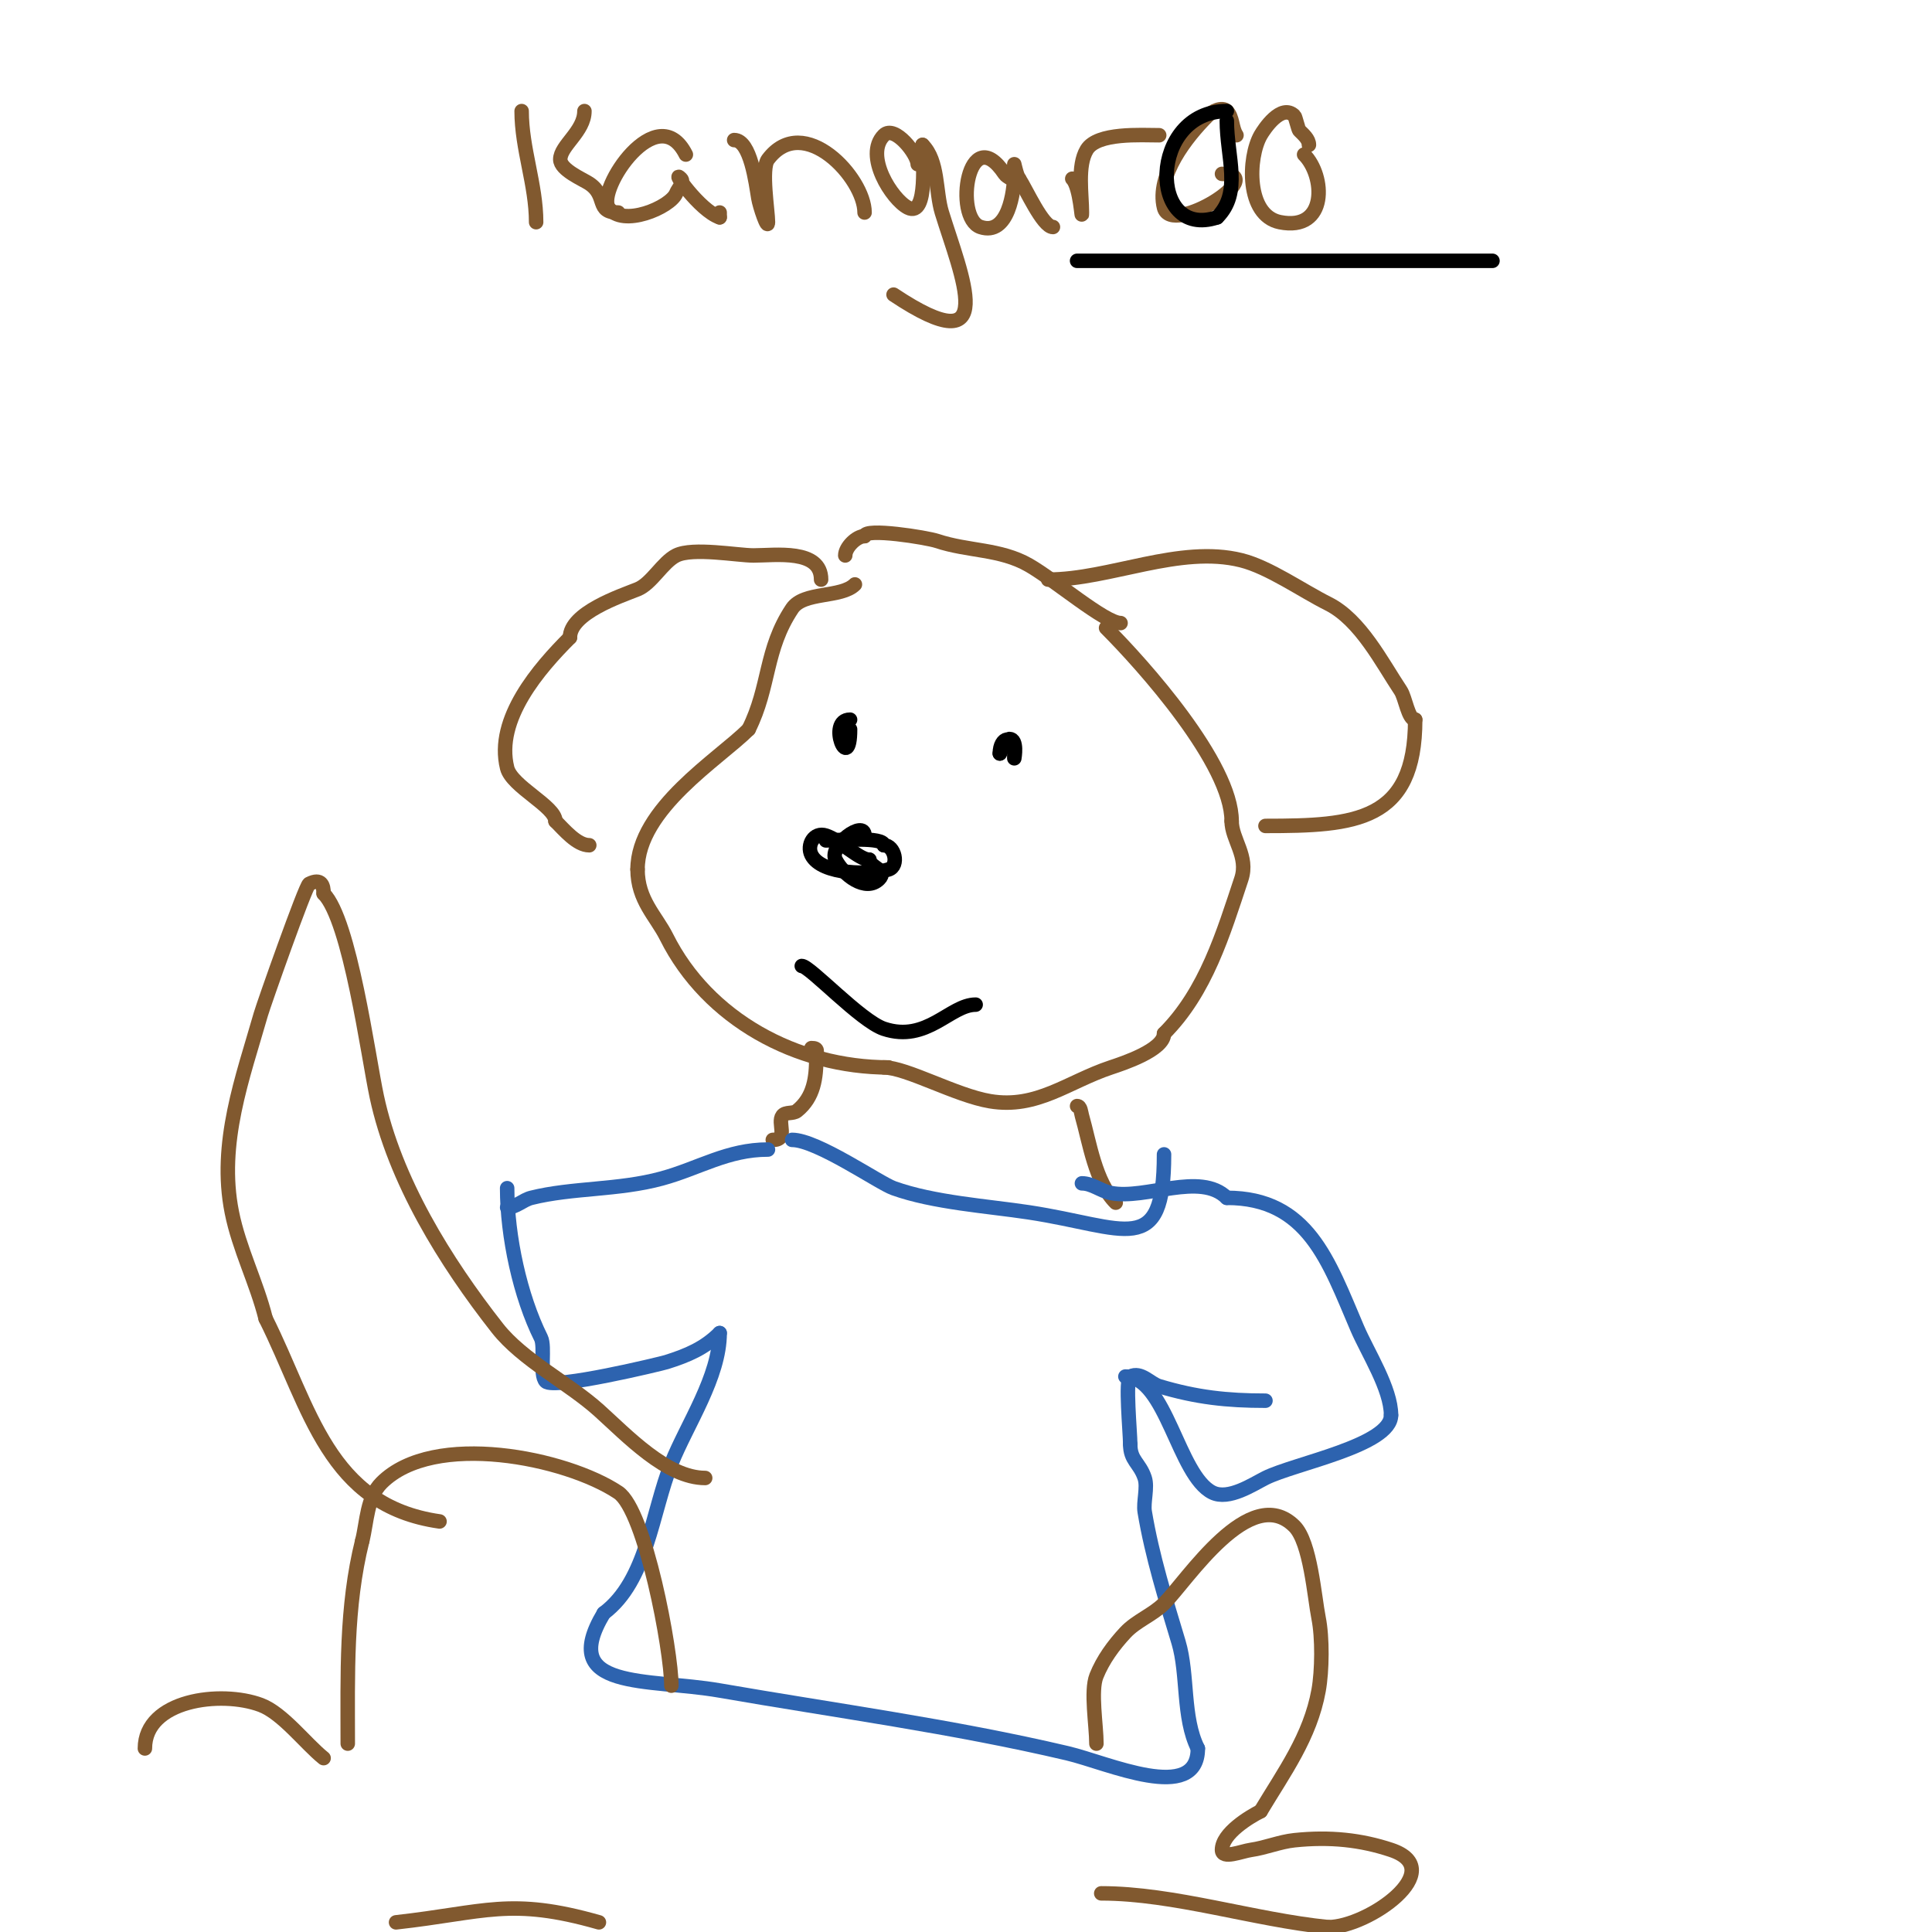 <svg viewBox='0 0 400 400' version='1.1' xmlns='http://www.w3.org/2000/svg' xmlns:xlink='http://www.w3.org/1999/xlink'><g fill='none' stroke='#81592f' stroke-width='3' stroke-linecap='round' stroke-linejoin='round'><path d='M177,121c-2.842,2.842 -10.614,1.42 -13,5c-5.68,8.521 -4.547,16.094 -9,25'/><path d='M155,151c-6.15,6.15 -23,16.463 -23,29'/><path d='M132,180c0,6.361 3.826,9.651 6,14c8.49,16.98 26.925,27 46,27'/><path d='M183,221c4.649,0 14.892,5.815 22,7c9.7,1.617 16.087,-4.029 25,-7c2.419,-0.806 11,-3.606 11,-7'/><path d='M241,214c8.688,-8.688 12.272,-20.815 16,-32c1.565,-4.694 -2,-8.206 -2,-12'/><path d='M255,170c0,-11.886 -18.383,-32.383 -26,-40'/><path d='M232,129c-3.219,0 -13.584,-8.905 -19,-12c-5.958,-3.404 -12.513,-2.838 -19,-5c-2.121,-0.707 -15,-2.769 -15,-1'/><path d='M179,111c-1.678,0 -4,2.322 -4,4'/><path d='M170,120c0,-6.396 -9.47,-5 -14,-5c-3.287,0 -12.574,-1.713 -16,0c-2.817,1.408 -5.091,5.836 -8,7c-3.499,1.4 -14,4.899 -14,10'/><path d='M118,132c-6.327,6.327 -15.539,16.845 -13,27c0.966,3.863 10,7.94 10,11'/><path d='M115,170c1.789,1.789 4.448,5 7,5'/><path d='M217,120c12.785,0 27.225,-7.194 40,-4c5.721,1.43 12.593,6.297 18,9c6.674,3.337 11.13,12.195 15,18c0.962,1.443 1.553,6 3,6'/><path d='M293,149c0,21.123 -12.379,22 -31,22'/></g>
<g fill='none' stroke='#000000' stroke-width='3' stroke-linecap='round' stroke-linejoin='round'><path d='M209,153c1.725,0 1,4 1,4c0,0 0,-0.667 0,-1c0,-4.177 -3,-3.502 -3,0'/><path d='M207,156l0,0'/><path d='M176,149c-4.909,0 0,11.654 0,2'/><path d='M179,173c0,-3.409 -7.481,2.038 -6,5c1.552,3.103 6.242,6.758 9,4c1.885,-1.885 -2,-2.459 -2,-4'/><path d='M180,178c-2.094,0 -5.982,-3.994 -9,-5c-2.486,-0.829 -4.005,1.99 -3,4c2.1,4.201 12.485,4.172 16,3c2.217,-0.739 1.227,-5 -1,-5'/><path d='M183,175c0,-1.835 -9.296,-1 -12,-1'/><path d='M166,200c1.638,0 12.219,11.406 17,13c8.9,2.967 13.718,-5 19,-5'/></g>
<g fill='none' stroke='#81592f' stroke-width='3' stroke-linecap='round' stroke-linejoin='round'><path d='M168,217c1.567,0 1,0.667 1,2c0,4.062 -0.462,8.169 -4,11c-0.823,0.658 -2.368,0.157 -3,1c-1.106,1.474 1.314,5 -2,5'/><path d='M223,229c0.745,0 0.795,1.283 1,2c1.578,5.522 2.752,13.752 7,18'/></g>
<g fill='none' stroke='#2d63af' stroke-width='3' stroke-linecap='round' stroke-linejoin='round'><path d='M105,246c0,9.957 2.677,22.355 7,31c0.913,1.825 -0.335,7.665 1,9c1.704,1.704 23.873,-3.644 25,-4c4.406,-1.391 7.885,-2.885 11,-6'/><path d='M149,276c0,9.036 -6.753,18.882 -10,27c-4.043,10.106 -5.024,24.268 -14,31'/><path d='M125,334c-9.664,16.107 9.157,13.419 24,16c23.964,4.168 48.295,7.422 72,13c8.313,1.956 27,10.56 27,-1'/><path d='M248,362c-3.21,-6.42 -1.991,-15.302 -4,-22c-2.617,-8.722 -5.455,-17.729 -7,-27c-0.327,-1.96 0.65,-5.05 0,-7c-1.059,-3.176 -3,-3.563 -3,-7'/><path d='M234,299c0,-2.338 -1.077,-13.461 0,-14c2.22,-1.11 4.122,1.437 6,2c7.713,2.314 14.042,3 22,3'/><path d='M233,285c8.416,0 10.925,20.462 18,24c3.372,1.686 8.43,-1.715 11,-3c6.07,-3.035 26,-6.722 26,-13'/><path d='M288,293c0,-5.485 -4.834,-12.946 -7,-18c-5.937,-13.854 -10.165,-27 -27,-27'/><path d='M254,248c-5.477,-5.477 -16.842,0.432 -24,-1c-2.113,-0.423 -3.895,-2 -6,-2'/><path d='M159,238c-8.41,0 -14.274,3.893 -22,6c-8.97,2.446 -18.514,1.879 -27,4c-1.741,0.435 -3.205,2 -5,2'/><path d='M164,236c5.171,0 17.972,8.91 21,10c8.303,2.989 19.495,3.711 28,5c20.142,3.052 28,9.742 28,-12'/></g>
<g fill='none' stroke='#81592f' stroke-width='3' stroke-linecap='round' stroke-linejoin='round'><path d='M139,349c0,-7.261 -5.412,-36.275 -11,-40c-10.78,-7.187 -38.178,-12.822 -49,-2c-3.066,3.066 -3.007,8.03 -4,12'/><path d='M75,319c-3.424,13.697 -3,27.675 -3,42'/><path d='M67,364c-3.71,-2.968 -8.483,-9.306 -13,-11c-8.271,-3.101 -24,-1.078 -24,9'/><path d='M82,398c18.427,-2.047 23.608,-5.255 42,0'/><path d='M227,361c0,-3.753 -1.246,-10.885 0,-14c1.339,-3.348 3.54,-6.364 6,-9c2.274,-2.437 5.643,-3.643 8,-6c4.749,-4.749 17.841,-25.159 27,-16c3.317,3.317 4.131,14.655 5,19c0.808,4.04 0.742,10.919 0,15c-1.742,9.578 -7.133,16.888 -12,25'/><path d='M261,375c-2.235,1.117 -8,4.562 -8,8c0,2 4.02,0.283 6,0c3.042,-0.435 5.944,-1.678 9,-2c7.386,-0.777 13.819,-0.06 20,2c12.205,4.068 -4.733,16 -13,16'/><path d='M275,399c-15.368,-1.537 -31.949,-7 -47,-7'/><path d='M146,306c-7.971,0 -16.243,-8.819 -22,-14c-6.228,-5.605 -15.845,-10.439 -21,-17c-10.816,-13.766 -21.267,-30.581 -25,-48c-1.75,-8.168 -5.551,-36.551 -11,-42'/><path d='M67,185c0,-1.697 -0.486,-3.257 -3,-2c-0.747,0.374 -9.411,24.938 -10,27c-3.736,13.077 -8.863,26.686 -6,41c1.513,7.565 5.126,14.505 7,22'/><path d='M55,273c9.276,18.552 12.905,38.701 36,42'/><path d='M108,23c0,7.81 3,15.208 3,23'/><path d='M121,23c0,4.218 -5,7.147 -5,10c0,2.178 4.657,4.105 6,5c3.866,2.577 1.205,6 6,6'/><path d='M142,32c-5.881,-11.762 -18.518,7.223 -16,11c2.79,4.185 12.826,-0.064 14,-3c0.391,-0.979 1.745,-2.255 1,-3c-2.354,-2.354 3.864,6.621 8,8'/><path d='M149,45c0,-0.333 0,-0.667 0,-1'/><path d='M152,29c3.406,0 4.497,8.984 5,12c0.295,1.771 2,6.795 2,5c0,-2.292 -1.466,-11.045 0,-13c7.377,-9.836 20,3.864 20,11'/><path d='M190,34c0,-2.073 -4.781,-8.219 -7,-6c-4.157,4.157 1.676,13.338 5,15c4.234,2.117 3,-10.739 3,-13'/><path d='M191,30c3.346,3.346 2.665,9.662 4,14c3.981,12.937 12.385,31.923 -10,17'/><path d='M210,38c0,-0.943 -1.477,-1.216 -2,-2c-7.542,-11.313 -10.596,9.135 -5,11c5.787,1.929 7,-7.419 7,-11c0,-0.667 0,-2 0,-2c0,0 0.567,2.567 1,3'/><path d='M211,37c1.404,2.106 4.9,10 7,10'/><path d='M222,37c1.716,1.716 2,9.427 2,7c0,-3.772 -0.998,-9.67 1,-13c2.172,-3.619 11.279,-3 15,-3'/><path d='M256,28c-0.996,-1.494 -0.731,-3.731 -2,-5c-0.972,-0.972 -3.028,0.028 -4,1c-4.29,4.29 -10.676,12.295 -9,19c1.51,6.041 22.126,-7 12,-7'/><path d='M271,30c0,-1.202 -1.15,-2.15 -2,-3c-0.184,-0.184 -0.816,-2.816 -1,-3c-2.714,-2.714 -6.338,2.841 -7,4c-2.632,4.606 -3.044,16.591 4,18c9.933,1.987 9.4,-9.6 5,-14'/></g>
<g fill='none' stroke='#000000' stroke-width='3' stroke-linecap='round' stroke-linejoin='round'><path d='M223,54c28.613,0 57.296,0 86,0'/><path d='M254,23c-16.191,0 -16.346,26.782 -2,22'/><path d='M252,45c5.175,-5.175 2,-12.428 2,-20'/></g>
</svg>
